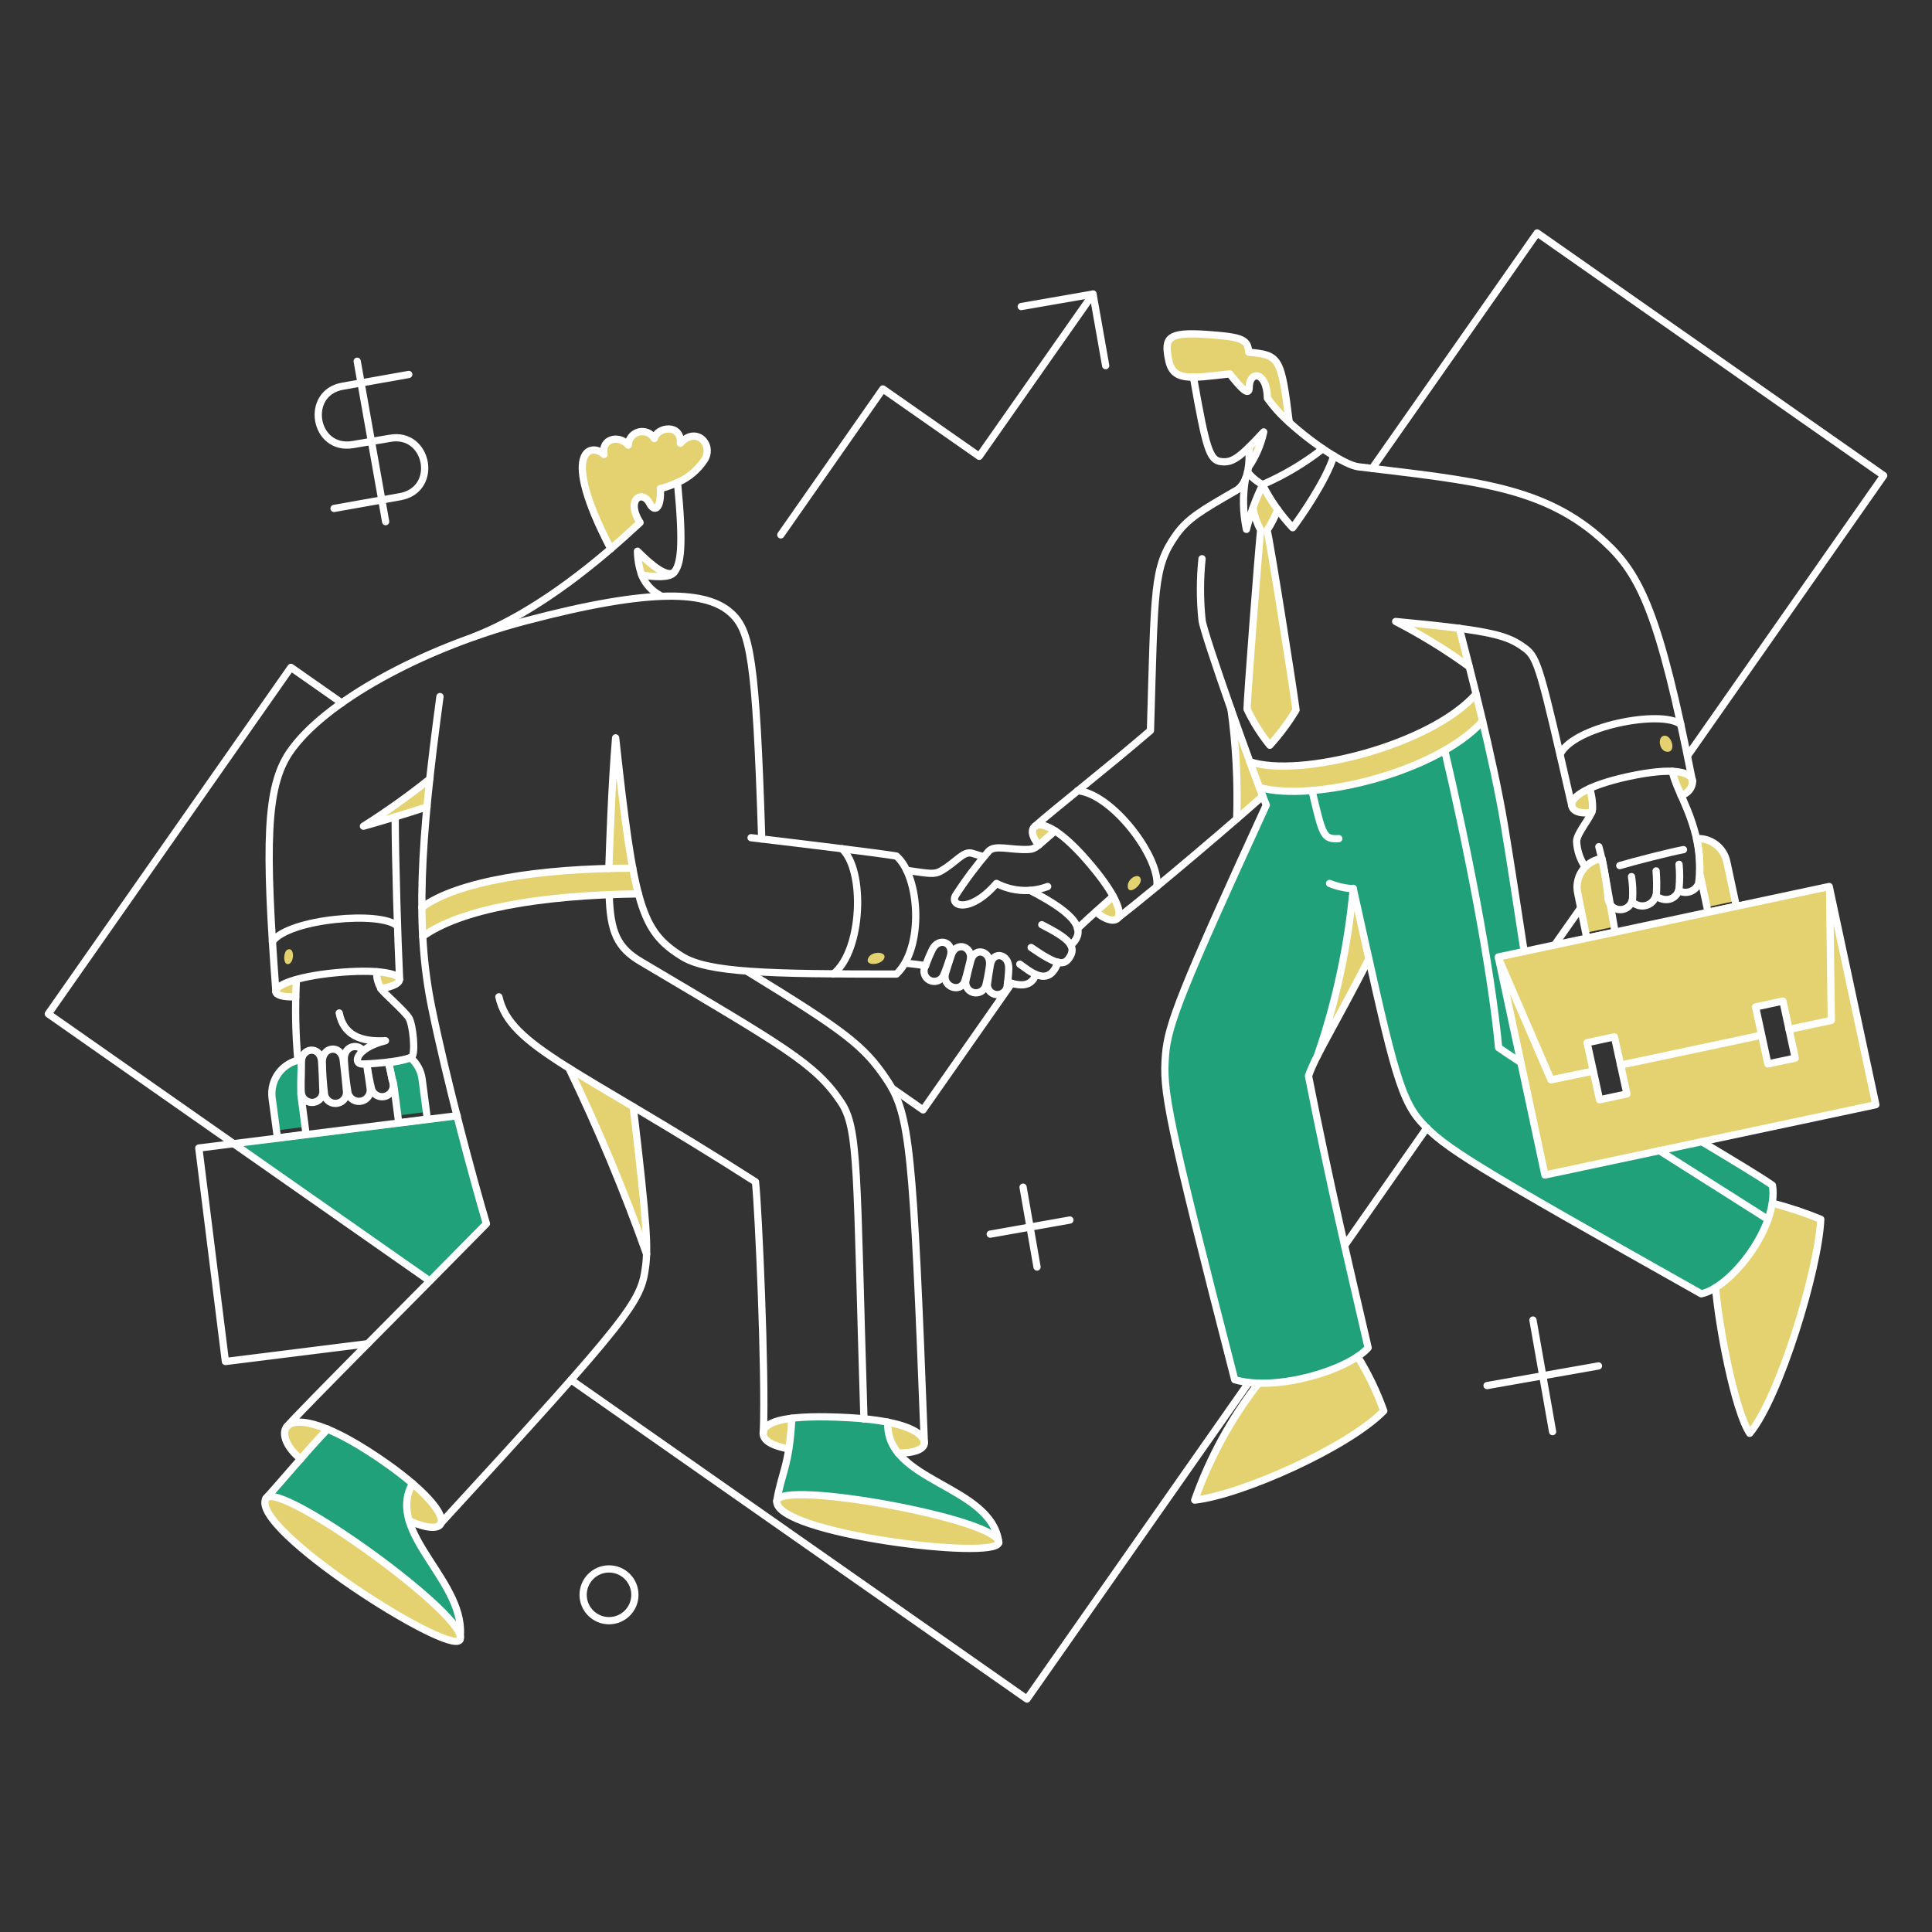 <?xml version="1.0" encoding="UTF-8"?> <svg xmlns="http://www.w3.org/2000/svg" fill="none" viewBox="0 0 200 200" stroke-width=".75" height="2048" width="2048"><rect x="0" y="0" width="200" height="200" fill="#333333" stroke="none"/><g id="Business-Business-deal-01"><g id="color 2"><path id="Vector" fill="#21a179" d="M42.354 157.418C42.144 156.787 42.064 156.119 42.119 155.456C42.175 154.793 42.365 154.148 42.677 153.561C40.03 151.298 37.082 149.412 33.918 147.956C31.618 150.362 28.752 153.822 27.648 154.986C29.548 153.732 46.971 166.215 47.655 169.331C47.978 165.037 43.558 161.192 42.354 157.418Z"></path><path id="Vector_2" fill="#21a179" d="M92.97 150.407C92.212 149.514 91.825 148.365 91.887 147.196C88.604 146.652 85.266 146.517 81.95 146.796C81.907 147.858 81.807 148.918 81.65 149.969C81.289 152.269 80.776 153.18 80.415 155.327C80.966 153.256 102.36 157.094 103.348 159.488C102.584 154.891 95.687 153.751 92.97 150.407Z"></path><path id="Vector_3" fill="#21a179" d="M183.486 122.705C182.365 121.905 179.686 120.273 176.186 118.183L159.886 121.622L155.1 99.069L157.779 98.499C155.673 84.376 155.267 82.161 153.485 74.635C148.299 80.167 135.758 83.005 130.362 81.494C130.504 81.92 130.609 82.194 131.084 83.337C122.284 102.546 120.919 106.061 120.653 109.215C120.353 112.915 120.748 115.39 127.816 142.845C132.116 144.045 139.303 142.023 141.648 139.539C139.672 131.008 137.658 122.515 135.473 111.4C135.742 110.658 136.06 109.935 136.423 109.234C138.339 103.652 139.576 97.86 140.109 91.982C143.637 107.972 144.674 113.421 147.101 116.131C149.552 118.848 152.401 120.577 176.114 133.931C179.67 133.01 184.1 126.651 183.486 122.705Z"></path><path id="Vector_4" fill="#21a179" d="M47.313 115.485C35.779 116.908 34.013 117.112 24.19 118.392L44.482 132.6C45.358 131.714 49.467 127.556 50.334 126.653C49.874 125.2 48.044 118.407 47.313 115.485Z"></path><path id="Vector_5" fill="#21a179" d="M31.144 113.262C31.144 113.251 31.182 109.69 31.182 109.69C30.266 109.824 29.438 110.31 28.874 111.044C28.31 111.778 28.054 112.703 28.161 113.623L28.636 117.023L31.6 116.643L31.144 113.262Z"></path><path id="Vector_6" fill="#21a179" d="M43.7 111.723C43.591 110.858 43.163 110.066 42.5 109.5C41.764 109.76 40.998 109.926 40.22 109.994C40.381 110.694 40.432 110.942 40.6 111.78C40.756 111.936 40.709 111.902 41.189 115.48L44.153 115.1L43.7 111.723Z"></path></g><g id="color 1"><path id="Vector_7" fill="#e3d26f" d="M183.467 124.567C182.674 128.118 180.57 131.239 177.577 133.307C177.877 137.183 179.534 146.018 181.111 148.393C184.211 144.688 188.255 131.35 188.464 126.239C186.843 125.557 185.172 124.998 183.467 124.567V124.567Z"></path><path id="Vector_8" fill="#e3d26f" d="M140.565 140.451C137.455 142.292 133.9 143.244 130.286 143.206C127.439 146.85 125.211 150.938 123.693 155.306C128.593 154.755 139.615 149.815 143.263 146.072C142.565 144.108 141.661 142.224 140.565 140.451V140.451Z"></path><path id="Vector_9" fill="#e3d26f" d="M46.651 169.831C42.419 168.8 25.9 157.893 27.515 155.1C28.97 153.354 45.381 165.15 47.432 168.835C47.9 169.683 47.664 170.079 46.651 169.831Z"></path><path id="Vector_10" fill="#e3d26f" d="M94.021 156.181C88.041 154.938 81.271 154.213 80.494 155.219C78.83 157.371 90.805 159.419 93.509 159.77C97.979 160.356 102.122 160.508 103.157 159.981C105.288 158.9 96.506 156.7 94.021 156.181Z"></path><path id="Vector_11" fill="#e3d26f" d="M95.687 149.343C95.649 148.659 94.737 147.785 91.906 147.215C91.835 148.386 92.223 149.538 92.989 150.426C94.908 150.426 95.725 149.913 95.687 149.343Z"></path><path id="Vector_12" fill="#e3d26f" d="M79.024 148.279C78.948 149.096 79.917 149.666 81.665 149.989C81.817 148.925 81.912 147.88 81.965 146.816C79.955 147.063 79.1 147.6 79.024 148.279Z"></path><path id="Vector_13" fill="#e3d26f" d="M33.918 147.937C33.101 148.773 32.118 149.894 31.125 151.015C29.643 149.799 29.125 148.431 29.662 147.709L29.776 147.576C30.327 147.063 31.676 147.006 33.918 147.937Z"></path><path id="Vector_14" fill="#e3d26f" d="M42.7 153.561C45.056 155.575 45.952 157.061 45.645 157.703C45.382 158.255 44.239 158.235 42.358 157.418C42.139 156.787 42.057 156.118 42.116 155.453C42.175 154.788 42.374 154.143 42.7 153.561V153.561Z"></path><path id="Vector_15" fill="#e3d26f" d="M130.7 82.425C129.458 78.951 130.572 82.355 127.413 73.419C127.93 77.183 128.127 80.984 128.002 84.781C129.146 83.812 130.077 82.976 130.7 82.425Z"></path><path id="Vector_16" fill="#e3d26f" d="M152.8 71.842C148.145 77.142 134.6 80.582 129.354 78.853C129.715 79.841 130.054 80.753 130.342 81.513C135.854 83.056 148.367 80.073 153.465 74.635C153.238 73.685 153.029 72.735 152.8 71.842Z"></path><path id="Vector_17" fill="#e3d26f" d="M140.109 91.982C139.576 97.86 138.339 103.652 136.423 109.234C137.411 107.277 139.064 104.465 141.723 99.297L140.109 91.982Z"></path><path id="Vector_18" fill="#e3d26f" d="M174.024 82.33C173.648 81.535 173.342 80.709 173.112 79.86C174.262 79.909 174.874 80.192 175.112 80.56C175.549 81.23 174.864 82.057 174.024 82.33Z"></path><path id="Vector_19" fill="#e3d26f" d="M164.562 81.627C163.194 82.254 162.662 82.881 162.681 83.337C162.738 83.926 163.46 84.306 164.771 84.078C165.077 83.467 164.687 82.3 164.562 81.627Z"></path><path id="Vector_20" fill="#e3d26f" d="M151.072 65.021C149.419 64.793 147.291 64.565 144.498 64.299C147.144 65.666 149.684 67.228 152.098 68.973C151.7 67.415 151.338 66.047 151.072 65.021Z"></path><path id="Vector_21" fill="#e3d26f" d="M130.8 44.71C130.441 45.989 129.902 47.211 129.2 48.339C129.238 47.807 129.238 47.139 129.295 46.306C129.716 45.869 130.21 45.337 130.8 44.71Z"></path><path id="Vector_22" fill="#e3d26f" d="M129.279 36.464C129.165 35.134 128.728 34.864 124.89 34.621C120.824 34.336 120.52 35.001 120.938 37.167C121.223 38.63 121.983 39.048 123.522 39.048C124.472 39.048 125.722 38.877 127.303 38.706C128.519 40.245 129.317 41.043 129.317 40.112C129.317 38.345 131.16 38.383 131.198 41.212C131.882 41.912 132.642 42.751 133.459 43.568C132.623 36.844 132.452 36.749 129.279 36.464Z"></path><path id="Vector_23" fill="#e3d26f" d="M131.141 54.894C131.593 54.222 131.969 53.502 132.262 52.747C131.692 51.93 131.179 51.075 130.662 50.182C130.32 50.982 129.962 51.797 129.655 52.595C129.804 53.391 130.073 54.16 130.455 54.875C130.227 57.022 129.049 72.393 129.049 73.4C129.69 74.733 130.48 75.989 131.405 77.143C132.436 76.021 133.352 74.799 134.141 73.495C133.763 70.645 131.445 55.92 131.141 54.894Z"></path><path id="Vector_24" fill="#e3d26f" d="M107.182 85.484C107.525 85.239 108.227 85.351 109.234 86.016C108.379 86.738 107.885 87.175 107.524 87.479C106.745 86.51 106.727 85.809 107.182 85.484Z"></path><path id="Vector_25" fill="#e3d26f" d="M115.257 92.78C115.846 93.88 115.957 94.604 115.751 94.965C115.737 95.004 115.71 95.037 115.675 95.06C115.333 95.421 114.44 95.231 113.452 94.376C114.155 93.749 115.257 92.78 115.257 92.78Z"></path><path id="Vector_26" fill="#e3d26f" d="M30.688 101.406C30.65 101.957 30.631 102.565 30.631 103.192C29.244 103.249 28.589 103.003 28.56 102.641C28.533 102.3 29.225 101.805 30.688 101.406Z"></path><path id="Vector_27" fill="#e3d26f" d="M41.366 101.368C41.423 101.71 40.929 102.128 39.428 102.356C39.115 101.828 38.963 101.221 38.991 100.608C40.511 100.7 41.309 101.026 41.366 101.368Z"></path><path id="Vector_28" fill="#e3d26f" d="M63.748 76.364C63.312 81.695 63.157 87.341 63.048 89.911C54.366 90.12 47.033 91.469 43.67 93.939C43.689 94.965 43.708 95.972 43.765 96.939C48.82 93.277 59.848 92.647 66.109 92.531C65.086 88.741 64.306 81.517 63.748 76.364Z"></path><path id="Vector_29" fill="#e3d26f" d="M44.482 80.639C44.368 81.627 44.273 82.596 44.197 83.527C43.285 83.827 42.088 84.21 40.91 84.572C39.675 84.951 38.459 85.294 37.623 85.541C39.991 84.024 42.28 82.388 44.482 80.639V80.639Z"></path><path id="Vector_30" fill="#e3d26f" d="M69.923 59.055C69.863 59.151 69.793 59.24 69.714 59.321C69.248 59.806 67.762 59.74 66.432 59.531C66.147 58.737 65.992 57.903 65.971 57.06C67.605 58.694 69.277 59.986 69.923 59.055Z"></path><path id="Vector_31" fill="#e3d26f" d="M70.417 45.869C70.531 43.779 67.928 44.197 67.717 45.375C67.561 45.1 67.318 44.885 67.027 44.761C66.737 44.637 66.413 44.612 66.107 44.69C65.8 44.767 65.528 44.943 65.331 45.191C65.134 45.438 65.024 45.743 65.017 46.059C64.086 44.959 62.186 45.359 62.509 47.028C61.198 45.755 57.835 46.515 63.209 56.794C64.33 55.844 65.356 54.913 66.249 54.077C64.729 51.702 66.477 50.577 67.256 52.12C67.674 52.937 68.456 52.861 68.356 50.562C68.97 50.404 69.568 50.187 70.142 49.916C71.275 49.415 72.238 48.597 72.916 47.56C73.913 45.964 71.994 44.064 70.417 45.869Z"></path><path id="Vector_32" fill="#e3d26f" d="M65.553 114.592C66.712 124.263 66.997 127.816 66.94 129.83C64.62 123.275 61.936 116.855 58.9 110.6C60.727 111.742 62.931 113.034 65.553 114.592Z"></path><path id="Vector_33" fill="#e3d26f" d="M175.962 90.386L176.7 93.9L179.626 93.273L178.752 89.188C178.599 88.483 178.198 87.857 177.623 87.421C177.048 86.986 176.337 86.77 175.617 86.813C175.88 87.985 175.995 89.185 175.962 90.386V90.386Z"></path><path id="Vector_34" fill="#e3d26f" d="M165.835 88.866L165.645 88.904C165.257 88.983 164.888 89.139 164.56 89.362C164.233 89.585 163.953 89.872 163.737 90.204C163.522 90.537 163.374 90.909 163.304 91.299C163.233 91.689 163.241 92.089 163.327 92.476L164.163 96.561L167.089 95.934C167.055 95.771 165.947 89.2 165.835 88.866Z"></path><path id="Vector_35" stroke="#ffffff" stroke-linejoin="round" d="M175.962 90.386L176.815 94.431L179.741 93.804L178.752 89.188C178.599 88.483 178.198 87.857 177.623 87.421C177.048 86.986 176.337 86.77 175.617 86.813C175.88 87.985 175.995 89.185 175.962 90.386Z"></path><path id="Vector_36" stroke="#ffffff" stroke-linejoin="round" d="M165.835 88.866L165.645 88.904C165.257 88.983 164.888 89.139 164.56 89.362C164.233 89.586 163.953 89.872 163.737 90.204C163.522 90.537 163.374 90.909 163.304 91.299C163.233 91.689 163.241 92.089 163.327 92.476L164.267 97.115L167.193 96.488C167.159 96.325 165.947 89.2 165.835 88.866Z"></path><path id="Vector_37" fill="#e3d26f" d="M29.757 98.309C30.498 97.968 30.498 99.601 29.89 99.791C29.282 99.981 29.3 98.519 29.757 98.309Z"></path><path id="Vector_38" fill="#e3d26f" d="M89.892 99.145C90.278 98.407 91.846 98.497 91.526 99.221C91.206 99.945 89.424 100.042 89.892 99.145Z"></path><path id="Vector_39" fill="#e3d26f" d="M116.758 91.887C116.91 92.666 118.308 91.587 118.069 90.937C117.83 90.287 116.587 91.013 116.758 91.887Z"></path><path id="Vector_40" fill="#e3d26f" d="M172.333 76.155C173.074 76.146 173.533 77.846 172.618 77.827C171.703 77.808 171.535 76.164 172.333 76.155Z"></path><path id="Vector_41" fill="#e3d26f" d="M189.642 93.1L189.832 105.6C189.834 105.662 189.814 105.722 189.776 105.771C189.738 105.819 189.683 105.853 189.623 105.866L185.253 106.797L185.842 109.533L183.011 110.141L182.422 107.405L167.83 110.505L168.419 113.241L165.588 113.849L165 111.115L160.63 112.046C160.571 112.054 160.51 112.043 160.457 112.016C160.403 111.989 160.359 111.946 160.33 111.894L155.43 100.394L159.93 121.636L194.187 114.359L189.642 93.1Z"></path><path id="Vector_42" fill="#e3d26f" d="M189.091 91.83L155.366 99.012L160.686 111.495L164.866 110.602L164.296 107.942L167.127 107.334L167.697 109.994L182.289 106.897L181.738 104.237L184.569 103.629L185.139 106.289L189.3 105.415L189.091 91.83Z"></path><path id="Vector_43" stroke="#ffffff" stroke-linecap="round" stroke-linejoin="round" d="M159.93 121.636L155.105 99.066L189.357 91.77L194.187 114.359L159.93 121.636Z"></path></g><g id="outlines"><path id="Vector_44" stroke="#ffffff" stroke-linecap="round" stroke-linejoin="round" d="M160.945 97.808L163.63 93.996"></path><path id="Vector_45" stroke="#ffffff" stroke-linecap="round" stroke-linejoin="round" d="M174.689 78.245L195 49.232L159.128 24.114L142.047 48.491"></path><path id="Vector_46" stroke="#ffffff" stroke-linecap="round" stroke-linejoin="round" d="M139.197 128.937L147.709 116.758"></path><path id="Vector_47" stroke="#ffffff" stroke-linecap="round" stroke-linejoin="round" d="M59.112 142.845L106.308 175.886L129.26 143.13"></path><path id="Vector_48" stroke="#ffffff" stroke-linecap="round" stroke-linejoin="round" d="M35.381 72.773L30.118 69.087L5 104.959L44.482 132.604"></path><path id="Vector_49" stroke="#ffffff" stroke-linecap="round" stroke-linejoin="round" d="M104.731 101.786L95.554 114.896L92.343 112.654"></path><path id="Vector_50" stroke="#ffffff" stroke-linecap="round" stroke-linejoin="round" d="M80.829 55.369L91.393 40.264L101.368 47.237L113.148 30.441"></path><path id="Vector_51" stroke="#ffffff" stroke-linecap="round" stroke-linejoin="round" d="M105.719 31.733L113.148 30.441L114.459 37.851"></path><path id="Vector_52" stroke="#ffffff" stroke-linecap="round" stroke-linejoin="round" d="M34.583 52.633L41.423 51.417C45.494 50.677 44.329 44.653 40.359 45.375L36.54 46.021C32.473 46.714 31.501 40.657 35.476 39.979L42.316 38.763"></path><path id="Vector_53" stroke="#ffffff" stroke-linecap="round" stroke-linejoin="round" d="M36.977 37.395L39.922 54.001"></path><path id="Vector_54" stroke="#ffffff" stroke-linecap="round" stroke-linejoin="round" d="M102.508 127.759L110.754 126.296"></path><path id="Vector_55" stroke="#ffffff" stroke-linecap="round" stroke-linejoin="round" d="M105.909 122.895L107.353 131.16"></path><path id="Vector_56" stroke="#ffffff" stroke-linecap="round" stroke-linejoin="round" d="M153.941 143.434L165.474 141.401"></path><path id="Vector_57" stroke="#ffffff" stroke-linecap="round" stroke-linejoin="round" d="M158.691 136.651L160.724 148.203"></path><path id="Vector_58" stroke="#ffffff" stroke-linecap="round" stroke-linejoin="round" d="M63.045 167.773C64.525 167.773 65.724 166.574 65.724 165.094C65.724 163.614 64.525 162.415 63.045 162.415C61.565 162.415 60.366 163.614 60.366 165.094C60.366 166.574 61.565 167.773 63.045 167.773Z"></path><path id="Vector_59" stroke="#ffffff" stroke-linecap="round" stroke-linejoin="round" d="M38.079 139.1L23.335 140.943L20.58 118.843L47.332 115.5"></path><path id="Vector_60" stroke="#ffffff" stroke-linecap="round" stroke-linejoin="round" d="M70.134 49.951C71.283 49.454 72.261 48.629 72.944 47.579C73.913 45.979 72.032 44.064 70.436 45.888C70.55 43.779 67.966 44.216 67.736 45.394C67.578 45.122 67.336 44.908 67.045 44.786C66.755 44.664 66.433 44.639 66.128 44.717C65.823 44.794 65.551 44.969 65.354 45.214C65.157 45.46 65.045 45.763 65.036 46.078C64.105 44.978 62.205 45.378 62.528 47.047C61.217 45.774 57.854 46.534 63.228 56.813"></path><path id="Vector_61" stroke="#ffffff" stroke-linecap="round" stroke-linejoin="round" d="M66.432 59.531C66.153 58.736 66.003 57.902 65.99 57.06C67.49 58.575 69.049 59.812 69.784 59.243"></path><path id="Vector_62" stroke="#ffffff" stroke-linecap="round" stroke-linejoin="round" d="M45.546 72.108C43.475 87.384 43.01 96.05 44.691 104.294C46.222 111.801 48.947 121.945 50.353 126.676C43.817 133.345 31.011 146.132 29.662 147.728"></path><path id="Vector_63" stroke="#ffffff" stroke-linecap="round" stroke-linejoin="round" d="M31.125 151.034C29.643 149.818 29.133 148.453 29.662 147.728C30.408 146.706 33.331 146.983 39.048 150.828C44.104 154.228 46.083 156.796 45.641 157.728C45.378 158.28 44.235 158.26 42.354 157.443"></path><path id="Vector_64" stroke="#ffffff" stroke-linecap="round" stroke-linejoin="round" d="M81.646 149.989C79.898 149.666 78.92 149.095 79.005 148.279C79.126 147.119 81.551 146.397 87.916 146.759C93.916 147.1 95.616 148.392 95.687 149.343C95.729 149.913 94.908 150.426 92.97 150.426"></path><path id="Vector_65" stroke="#ffffff" stroke-linecap="round" stroke-linejoin="round" d="M45.622 157.7C65.477 136.116 66.342 134.728 66.822 131.176C67.083 129.256 67.012 126.844 65.549 114.57"></path><path id="Vector_66" stroke="#ffffff" stroke-linecap="round" stroke-linejoin="round" d="M27.534 155.119C28.751 153.029 49.004 167.659 47.598 169.768C46.5 171.421 25.73 158.217 27.534 155.119Z"></path><path id="Vector_67" stroke="#ffffff" stroke-linecap="round" stroke-linejoin="round" d="M80.411 155.385C80.596 153.105 103.723 157.323 103.382 159.698C103.115 161.56 80.138 158.747 80.411 155.385Z"></path><path id="Vector_68" stroke="#ffffff" stroke-linecap="round" stroke-linejoin="round" d="M33.918 147.937C31.885 150.046 28.636 153.937 27.534 155.1"></path><path id="Vector_69" stroke="#ffffff" stroke-linecap="round" stroke-linejoin="round" d="M42.7 153.561C39.793 158.824 48.514 163.821 47.6 169.768"></path><path id="Vector_70" stroke="#ffffff" stroke-linecap="round" stroke-linejoin="round" d="M80.411 155.385C80.905 152.402 81.703 151.813 81.969 146.816"></path><path id="Vector_71" stroke="#ffffff" stroke-linecap="round" stroke-linejoin="round" d="M91.906 147.215C91.606 153.466 102.641 153.675 103.401 159.698"></path><path id="Vector_72" stroke="#ffffff" stroke-linecap="round" stroke-linejoin="round" d="M79.024 148.279C79.271 142.009 78.511 125.099 78.207 122.344C59.853 110.583 52.785 108.379 51.645 103.192"></path><path id="Vector_73" stroke="#ffffff" stroke-linecap="round" stroke-linejoin="round" d="M95.687 149.343C94.528 118.867 94.187 115.334 91.792 111.761C89.453 108.266 87.517 106.783 77.314 100.532"></path><path id="Vector_74" stroke="#ffffff" stroke-linecap="round" stroke-linejoin="round" d="M28.56 102.641C27.42 87.422 27.535 81.5 29.966 77.9C33.466 72.733 43.627 67.126 54.324 64.3C67.757 60.746 73.21 61.241 75.661 63.445C77.661 65.251 78.261 68.083 78.853 86.85C82.529 87.285 91.071 88.315 92.799 88.62C95.25 90.767 95.668 98.12 92.799 100.837C79.385 100.837 73.265 100.688 70.569 98.994C66.405 96.377 65.629 93.883 63.729 76.384C63.293 81.705 63.122 87.327 63.029 89.904"></path><path id="Vector_75" stroke="#ffffff" stroke-linecap="round" stroke-linejoin="round" d="M77.751 86.719L78.851 86.849"></path><path id="Vector_76" stroke="#ffffff" stroke-linecap="round" stroke-linejoin="round" d="M30.612 103.192C29.225 103.23 28.577 103.002 28.541 102.641C28.482 102.052 30.46 101.116 34.697 100.703C39.029 100.28 41.252 100.779 41.347 101.349C41.404 101.691 40.91 102.109 39.409 102.337"></path><path id="Vector_77" stroke="#ffffff" stroke-linecap="round" stroke-linejoin="round" d="M44.2 83.527C42.319 84.154 39.241 85.085 37.626 85.527C40.001 84.027 42.291 82.397 44.485 80.644"></path><path id="Vector_78" stroke="#ffffff" stroke-linecap="round" stroke-linejoin="round" d="M41.366 101.368C41.176 97.378 40.91 88.885 40.91 84.568"></path><path id="Vector_79" stroke="#ffffff" stroke-linecap="round" stroke-linejoin="round" d="M28.2 97.473C29.853 95.098 39.543 94.262 41.139 95.873"></path><path id="Vector_80" stroke="#ffffff" stroke-linecap="round" stroke-linejoin="round" d="M87.156 87.859C89.55 90.044 89.322 98.347 86.282 100.817"></path><path id="Vector_81" stroke="#ffffff" stroke-linecap="round" stroke-linejoin="round" d="M43.76 96.941C47.673 94.111 55.876 92.667 66.093 92.533"></path><path id="Vector_82" stroke="#ffffff" stroke-linecap="round" stroke-linejoin="round" d="M43.665 93.939C47.33 91.239 55.765 89.874 65.502 89.873"></path><path id="Vector_83" stroke="#ffffff" stroke-linecap="round" stroke-linejoin="round" d="M38.991 100.589C38.96 101.275 39.16 101.951 39.561 102.508C39.861 102.888 41.861 104.671 42.297 105.32C42.777 106.039 43.019 109.063 42.639 109.386C42.145 109.805 38.82 110.146 37.49 110.146C36.54 110.146 36.768 108.531 39.903 107.733C37.303 107.885 35.552 107.125 35.115 104.864"></path><path id="Vector_84" stroke="#ffffff" stroke-linecap="round" stroke-linejoin="round" d="M30.688 101.406C30.536 104.199 30.587 106.999 30.84 109.785"></path><path id="Vector_85" stroke="#ffffff" stroke-linecap="round" stroke-linejoin="round" d="M33.367 110.032C33.267 108.303 35.327 108.075 35.533 109.732C35.687 110.967 35.763 111.841 35.856 112.832C35.919 113.132 35.86 113.444 35.693 113.701C35.525 113.957 35.263 114.137 34.963 114.2C34.663 114.263 34.351 114.204 34.094 114.037C33.837 113.869 33.658 113.607 33.595 113.307C33.463 112.22 33.387 111.127 33.367 110.032V110.032Z"></path><path id="Vector_86" stroke="#ffffff" stroke-linecap="round" stroke-linejoin="round" d="M40.226 109.956C40.397 110.756 40.535 111.399 40.682 112.103C40.752 112.388 40.711 112.689 40.567 112.944C40.424 113.2 40.188 113.392 39.909 113.481C39.63 113.57 39.327 113.549 39.062 113.423C38.797 113.298 38.59 113.076 38.482 112.803C38.26 111.928 38.095 111.039 37.988 110.143"></path><path id="Vector_87" stroke="#ffffff" stroke-linecap="round" stroke-linejoin="round" d="M31.182 110.032C31.182 108.36 33.182 108.246 33.291 109.861C33.371 111.061 33.391 111.913 33.424 112.861C33.461 113.152 33.382 113.445 33.206 113.679C33.029 113.913 32.769 114.069 32.479 114.113C32.189 114.158 31.894 114.088 31.655 113.918C31.416 113.748 31.253 113.491 31.201 113.203C31.107 112.407 31.182 111.552 31.182 110.032Z"></path><path id="Vector_88" stroke="#ffffff" stroke-linecap="round" stroke-linejoin="round" d="M37.946 110.146C38.098 111.058 38.196 111.78 38.307 112.578C38.374 112.877 38.323 113.19 38.163 113.451C38.004 113.712 37.749 113.901 37.452 113.977C37.156 114.054 36.842 114.012 36.576 113.861C36.309 113.71 36.113 113.461 36.027 113.167C35.845 112.066 35.718 110.956 35.647 109.842C35.493 108.36 36.939 107.904 37.585 108.778"></path><path id="Vector_89" stroke="#ffffff" stroke-linecap="round" stroke-linejoin="round" d="M102.432 100C102.656 98.422 100.885 97.965 100.494 99.449C100.339 100.037 100.134 100.836 100 101.449C99.93 101.719 99.969 102.007 100.108 102.249C100.248 102.491 100.477 102.668 100.746 102.743C101.015 102.818 101.303 102.784 101.547 102.648C101.791 102.513 101.973 102.287 102.052 102.019C102.213 101.353 102.34 100.679 102.432 100V100Z"></path><path id="Vector_90" stroke="#ffffff" stroke-linecap="round" stroke-linejoin="round" d="M100.418 99.525C100.827 97.955 98.967 97.376 98.48 98.86C98.287 99.448 98.016 100.283 97.891 100.703C97.446 102.196 99.47 102.851 99.886 101.539C100.115 100.817 100.294 100 100.418 99.525Z"></path><path id="Vector_91" stroke="#ffffff" stroke-linecap="round" stroke-linejoin="round" d="M98.366 99.069C98.845 97.563 97.192 96.924 96.504 98.309C96.315 98.69 96.024 99.371 95.763 100.057C95.637 100.309 95.616 100.601 95.705 100.868C95.794 101.135 95.986 101.356 96.238 101.482C96.49 101.608 96.782 101.629 97.049 101.54C97.316 101.451 97.537 101.259 97.663 101.007C97.867 100.568 98.209 99.561 98.366 99.069Z"></path><path id="Vector_92" stroke="#ffffff" stroke-linecap="round" stroke-linejoin="round" d="M104.427 100.285C104.478 98.746 102.807 98.385 102.527 99.848C102.411 100.456 102.237 101.648 102.204 101.976C102.216 102.221 102.314 102.453 102.481 102.633C102.648 102.812 102.873 102.927 103.116 102.956C103.36 102.986 103.606 102.928 103.811 102.794C104.016 102.66 104.167 102.458 104.237 102.223C104.337 101.581 104.4 100.934 104.427 100.285Z"></path><path id="Vector_93" stroke="#ffffff" stroke-linecap="round" stroke-linejoin="round" d="M89.436 146.892C88.636 121.071 88.923 116.853 87.042 114.06C84.381 110.108 81.185 108.35 66.332 99.544C63.899 98.102 63.178 96.485 63.064 92.644"></path><path id="Vector_94" stroke="#ffffff" stroke-linecap="round" stroke-linejoin="round" d="M58.9 110.583C61.927 116.848 64.611 123.273 66.94 129.83"></path><path id="Vector_95" stroke="#ffffff" stroke-linecap="round" stroke-linejoin="round" d="M123.541 39.029C124.852 46.529 125.232 47.654 126.41 47.788C127.569 47.92 128.291 47.446 130.818 44.71C130.535 46.024 129.997 47.27 129.234 48.376"></path><path id="Vector_96" stroke="#ffffff" stroke-linecap="round" stroke-linejoin="round" d="M129.279 36.464C129.146 35.153 128.709 34.887 124.909 34.621C120.843 34.336 120.539 35.001 120.957 37.167C121.394 39.542 123.142 39.162 127.303 38.706C128.519 40.245 129.317 41.062 129.317 40.112C129.317 38.345 131.16 38.383 131.198 41.212C131.853 42.129 132.613 42.968 133.46 43.712C132.623 36.978 132.454 36.749 129.279 36.464Z"></path><path id="Vector_97" stroke="#ffffff" stroke-linecap="round" stroke-linejoin="round" d="M129.281 46.311C129.41 48.011 129.197 50.071 127.968 50.771C124.377 52.842 122.935 53.679 121.717 55.407C119.384 58.716 119.532 60.917 119.095 75.623C114.687 79.423 109.195 83.698 107.182 85.503"></path><path id="Vector_98" stroke="#ffffff" stroke-linecap="round" stroke-linejoin="round" d="M107.524 87.479C106.724 86.51 106.724 85.812 107.182 85.503C107.813 85.073 109.63 85.771 112.407 88.942C115.387 92.342 116.144 94.297 115.751 94.984C115.481 95.457 114.516 95.326 113.451 94.395"></path><path id="Vector_99" stroke="#ffffff" stroke-linecap="round" stroke-linejoin="round" d="M164.79 84.078C163.479 84.306 162.75 83.927 162.7 83.337C162.634 82.559 164.146 81.35 168.533 80.392C173.456 79.318 175.117 79.992 175.221 80.848C175.216 81.194 175.095 81.528 174.878 81.797C174.66 82.066 174.358 82.253 174.021 82.33"></path><path id="Vector_100" stroke="#ffffff" stroke-linecap="round" stroke-linejoin="round" d="M162.7 83.356C159.527 69.505 159.2 68.084 157.893 67.13C156.103 65.824 154.853 65.306 144.479 64.337C147.125 65.704 149.665 67.266 152.079 69.011"></path><path id="Vector_101" stroke="#ffffff" stroke-linecap="round" stroke-linejoin="round" d="M176.171 118.183C179.671 120.292 182.365 121.907 183.486 122.705C184.151 126.905 179.268 133.269 176.114 133.934C152.402 120.577 149.554 118.846 147.101 116.134C144.766 113.548 143.947 109.351 140.09 92.004C139.249 91.954 138.421 91.768 137.639 91.453"></path><path id="Vector_102" stroke="#ffffff" stroke-linecap="round" stroke-linejoin="round" d="M151.072 65.04C152.136 69.106 154.586 78.568 155.727 85.389C156.353 89.132 157.114 94.189 157.779 98.499"></path><path id="Vector_103" stroke="#ffffff" stroke-linecap="round" stroke-linejoin="round" d="M124.434 57.839C124.215 59.949 124.215 62.075 124.434 64.185C124.591 65.631 129.925 80.585 131.084 83.337C122.284 102.508 120.905 106.061 120.653 109.196C120.353 112.896 120.748 115.371 127.816 142.826C132.129 144.099 139.596 141.819 141.629 139.52C139.653 130.989 137.639 122.477 135.454 111.381C136.195 109.253 137.905 106.65 141.705 99.281"></path><path id="Vector_104" stroke="#ffffff" stroke-linecap="round" stroke-linejoin="round" d="M183.467 124.548C185.175 124.991 186.851 125.549 188.483 126.22C188.274 131.331 184.227 144.669 181.13 148.374C179.553 145.999 177.9 137.164 177.596 133.288"></path><path id="Vector_105" stroke="#ffffff" stroke-linecap="round" stroke-linejoin="round" d="M140.546 140.432C141.642 142.206 142.547 144.091 143.246 146.056C139.598 149.799 128.578 154.739 123.676 155.29C125.214 150.936 127.44 146.856 130.269 143.206"></path><path id="Vector_106" stroke="#ffffff" stroke-linecap="round" stroke-linejoin="round" d="M115.731 95.017C119.78 91.878 128.113 84.751 130.723 82.406"></path><path id="Vector_107" stroke="#ffffff" stroke-linecap="round" stroke-linejoin="round" d="M111.552 81.855C115.105 82.14 120.121 88.733 119.76 91.773"></path><path id="Vector_108" stroke="#ffffff" stroke-linecap="round" stroke-linejoin="round" d="M161.5 78.093C162.842 75.182 172.045 73.418 173.991 74.993"></path><path id="Vector_109" stroke="#ffffff" stroke-linecap="round" stroke-linejoin="round" d="M129.146 48.852C129.564 49.397 130.095 49.845 130.704 50.163C132.931 49.198 135.025 47.951 136.935 46.454"></path><path id="Vector_110" stroke="#ffffff" stroke-linecap="round" stroke-linejoin="round" d="M138.076 47.18C137.276 49.802 134.485 53.754 133.82 54.628C132.576 53.307 131.526 51.816 130.7 50.2C129.988 51.672 129.427 53.214 129.028 54.8C128.661 53.068 128.628 51.281 128.933 49.537"></path><path id="Vector_111" stroke="#ffffff" stroke-linecap="round" stroke-linejoin="round" d="M129.7 52.6C129.852 53.396 130.121 54.164 130.5 54.88C130.272 57.008 129.094 72.38 129.094 73.405C129.728 74.742 130.519 75.999 131.45 77.148C132.471 76.023 133.381 74.801 134.167 73.5C133.787 70.65 131.467 55.925 131.167 54.9C131.604 54.223 131.973 53.504 132.267 52.753"></path><path id="Vector_112" stroke="#ffffff" stroke-linecap="round" stroke-linejoin="round" d="M129.374 78.853C134.58 80.582 148.127 77.143 152.801 71.842"></path><path id="Vector_113" stroke="#ffffff" stroke-linecap="round" stroke-linejoin="round" d="M130.362 81.513C135.853 83.071 148.621 80.013 153.485 74.654"></path><path id="Vector_114" stroke="#ffffff" stroke-linecap="round" stroke-linejoin="round" d="M128.025 84.781C128.151 80.984 127.954 77.183 127.436 73.419"></path><path id="Vector_115" stroke="#ffffff" stroke-linecap="round" stroke-linejoin="round" d="M140.09 91.963C139.557 97.841 138.32 103.633 136.404 109.215"></path><path id="Vector_116" stroke="#ffffff" stroke-linecap="round" stroke-linejoin="round" d="M135.815 81.836C136.915 86.472 136.974 86.909 138.589 86.814"></path><path id="Vector_117" stroke="#ffffff" stroke-linecap="round" stroke-linejoin="round" d="M171.782 119.114C176.912 122.363 181.548 125.289 183.03 126.239"></path><path id="Vector_118" stroke="#ffffff" stroke-linecap="round" stroke-linejoin="round" d="M149.552 77.675C151.794 87.175 154.34 99.981 155.138 108.455C155.651 108.816 156.43 109.329 157.418 109.975"></path><path id="Vector_119" stroke="#ffffff" stroke-linecap="round" stroke-linejoin="round" d="M109.234 86.016C107.391 87.555 107.258 87.9 106.46 87.935C104.579 88.018 102.988 87.407 102.337 88.125C101.116 89.542 99.992 91.04 98.974 92.609C98.154 93.809 100.399 94.642 103.154 91.45C103.966 91.871 104.857 92.117 105.77 92.173C106.683 92.228 107.597 92.092 108.454 91.773"></path><path id="Vector_120" stroke="#ffffff" stroke-linecap="round" stroke-linejoin="round" d="M93.863 90.1C96.238 90.442 96.73 90.553 97.416 90.157C99.045 89.218 99.716 88.057 100.646 88.333C101.027 88.444 101.406 88.561 101.805 88.694"></path><path id="Vector_121" stroke="#ffffff" stroke-linecap="round" stroke-linejoin="round" d="M115.238 92.78C114.402 93.521 112.388 95.307 111.538 96.143"></path><path id="Vector_122" stroke="#ffffff" stroke-linecap="round" stroke-linejoin="round" d="M106.631 92.172C111.571 94.718 112.502 96.352 110.849 97.853"></path><path id="Vector_123" stroke="#ffffff" stroke-linecap="round" stroke-linejoin="round" d="M107.847 95.725C110.678 97.169 111.547 97.983 110.64 99.225C110.125 99.925 109.424 99.947 106.745 98.085"></path><path id="Vector_124" stroke="#ffffff" stroke-linecap="round" stroke-linejoin="round" d="M93.711 99.7C94.452 99.776 95.345 99.89 95.82 99.966"></path><path id="Vector_125" stroke="#ffffff" stroke-linecap="round" stroke-linejoin="round" d="M105.567 99.81C106.479 100.418 108.55 102.394 109.519 99.601"></path><path id="Vector_126" stroke="#ffffff" stroke-linecap="round" stroke-linejoin="round" d="M104.313 101.691C105.149 101.9 106.669 102.432 107.22 100.891"></path><path id="Vector_127" stroke="#ffffff" stroke-linecap="round" stroke-linejoin="round" d="M173.112 79.841C173.587 81.912 174.878 83.489 175.712 87.141C175.978 88.563 176.023 90.018 175.845 91.454C175.768 91.647 175.651 91.822 175.501 91.966C175.351 92.111 175.173 92.222 174.977 92.292C174.781 92.362 174.572 92.39 174.365 92.373C174.158 92.356 173.956 92.296 173.774 92.195"></path><path id="Vector_128" stroke="#ffffff" stroke-linecap="round" stroke-linejoin="round" d="M173.815 89.474C173.891 90.302 173.891 91.135 173.815 91.963C173.72 92.838 172.673 93.598 171.415 92.763"></path><path id="Vector_129" stroke="#ffffff" stroke-linecap="round" stroke-linejoin="round" d="M171.44 90.158C171.5 90.91 171.513 91.665 171.478 92.419C171.458 92.704 171.355 92.977 171.182 93.205C171.009 93.432 170.773 93.604 170.504 93.7C170.234 93.795 169.943 93.81 169.665 93.743C169.387 93.675 169.135 93.528 168.94 93.319"></path><path id="Vector_130" stroke="#ffffff" stroke-linecap="round" stroke-linejoin="round" d="M168.894 90.747C169.01 91.482 169.048 92.227 169.008 92.97C168.988 93.293 168.847 93.596 168.612 93.819C168.378 94.041 168.067 94.166 167.744 94.168C167.421 94.171 167.108 94.05 166.87 93.832C166.632 93.613 166.486 93.311 166.462 92.989C166.301 91.185 165.983 89.399 165.512 87.65"></path><path id="Vector_131" stroke="#ffffff" stroke-linecap="round" stroke-linejoin="round" d="M164.562 81.627C164.778 82.309 164.879 83.021 164.862 83.736C164.786 84.553 163.209 86.206 163.209 87.118C163.259 88.048 163.561 88.947 164.083 89.718"></path><path id="Vector_132" stroke="#ffffff" stroke-linecap="round" stroke-linejoin="round" d="M167.678 89.607C168.913 89.227 172.998 88.182 174.271 87.954"></path><path id="Vector_133" stroke="#ffffff" stroke-linecap="round" stroke-linejoin="round" d="M68.27 61.6C67.436 61.143 66.787 60.412 66.432 59.53C67.76 59.738 69.259 59.813 69.714 59.32C70.514 58.485 70.759 56.511 70.134 49.95C69.566 50.216 68.973 50.427 68.365 50.58C68.46 52.88 67.679 52.956 67.265 52.138C66.483 50.601 64.738 51.72 66.258 54.095C62.326 57.752 56 63.177 49.1 65.9"></path><path id="Vector_134" stroke="#ffffff" stroke-linecap="round" stroke-linejoin="round" d="M175.2 80.848C171.8 63.539 169.8 59.492 166.137 56.11C159.926 50.353 152.8 49.8 140.6 48.32C139.233 48.142 135.891 45.94 133.457 43.713"></path><path id="Vector_135" stroke="#ffffff" stroke-linecap="round" stroke-linejoin="round" d="M167.764 110.258L182.356 107.161"></path><path id="Vector_136" stroke="#ffffff" stroke-linecap="round" stroke-linejoin="round" d="M167.127 107.334L164.296 107.942L165.588 113.849L168.419 113.241L167.127 107.334Z"></path><path id="Vector_137" stroke="#ffffff" stroke-linecap="round" stroke-linejoin="round" d="M184.569 103.629L181.738 104.237L183.011 110.141L185.842 109.533L184.569 103.629Z"></path><path id="Vector_138" stroke="#ffffff" stroke-linecap="round" stroke-linejoin="round" d="M185.198 106.565L189.578 105.629L189.398 91.963"></path><path id="Vector_139" stroke="#ffffff" stroke-linecap="round" stroke-linejoin="round" d="M164.925 110.878L160.561 111.788L155.144 99.251"></path><path id="Vector_140" stroke="#ffffff" stroke-linejoin="round" d="M31.144 113.262C31.144 113.251 31.182 109.69 31.182 109.69C30.266 109.824 29.438 110.31 28.874 111.044C28.31 111.778 28.054 112.703 28.161 113.623L28.722 117.795L31.686 117.415L31.144 113.262Z"></path><path id="Vector_141" stroke="#ffffff" stroke-linejoin="round" d="M43.7 111.723C43.591 110.858 43.163 110.066 42.5 109.5C41.764 109.76 40.998 109.926 40.22 109.994C40.381 110.694 40.432 110.942 40.6 111.78C40.756 111.936 40.795 112.649 41.275 116.227L44.239 115.847L43.7 111.723Z"></path></g></g></svg> 